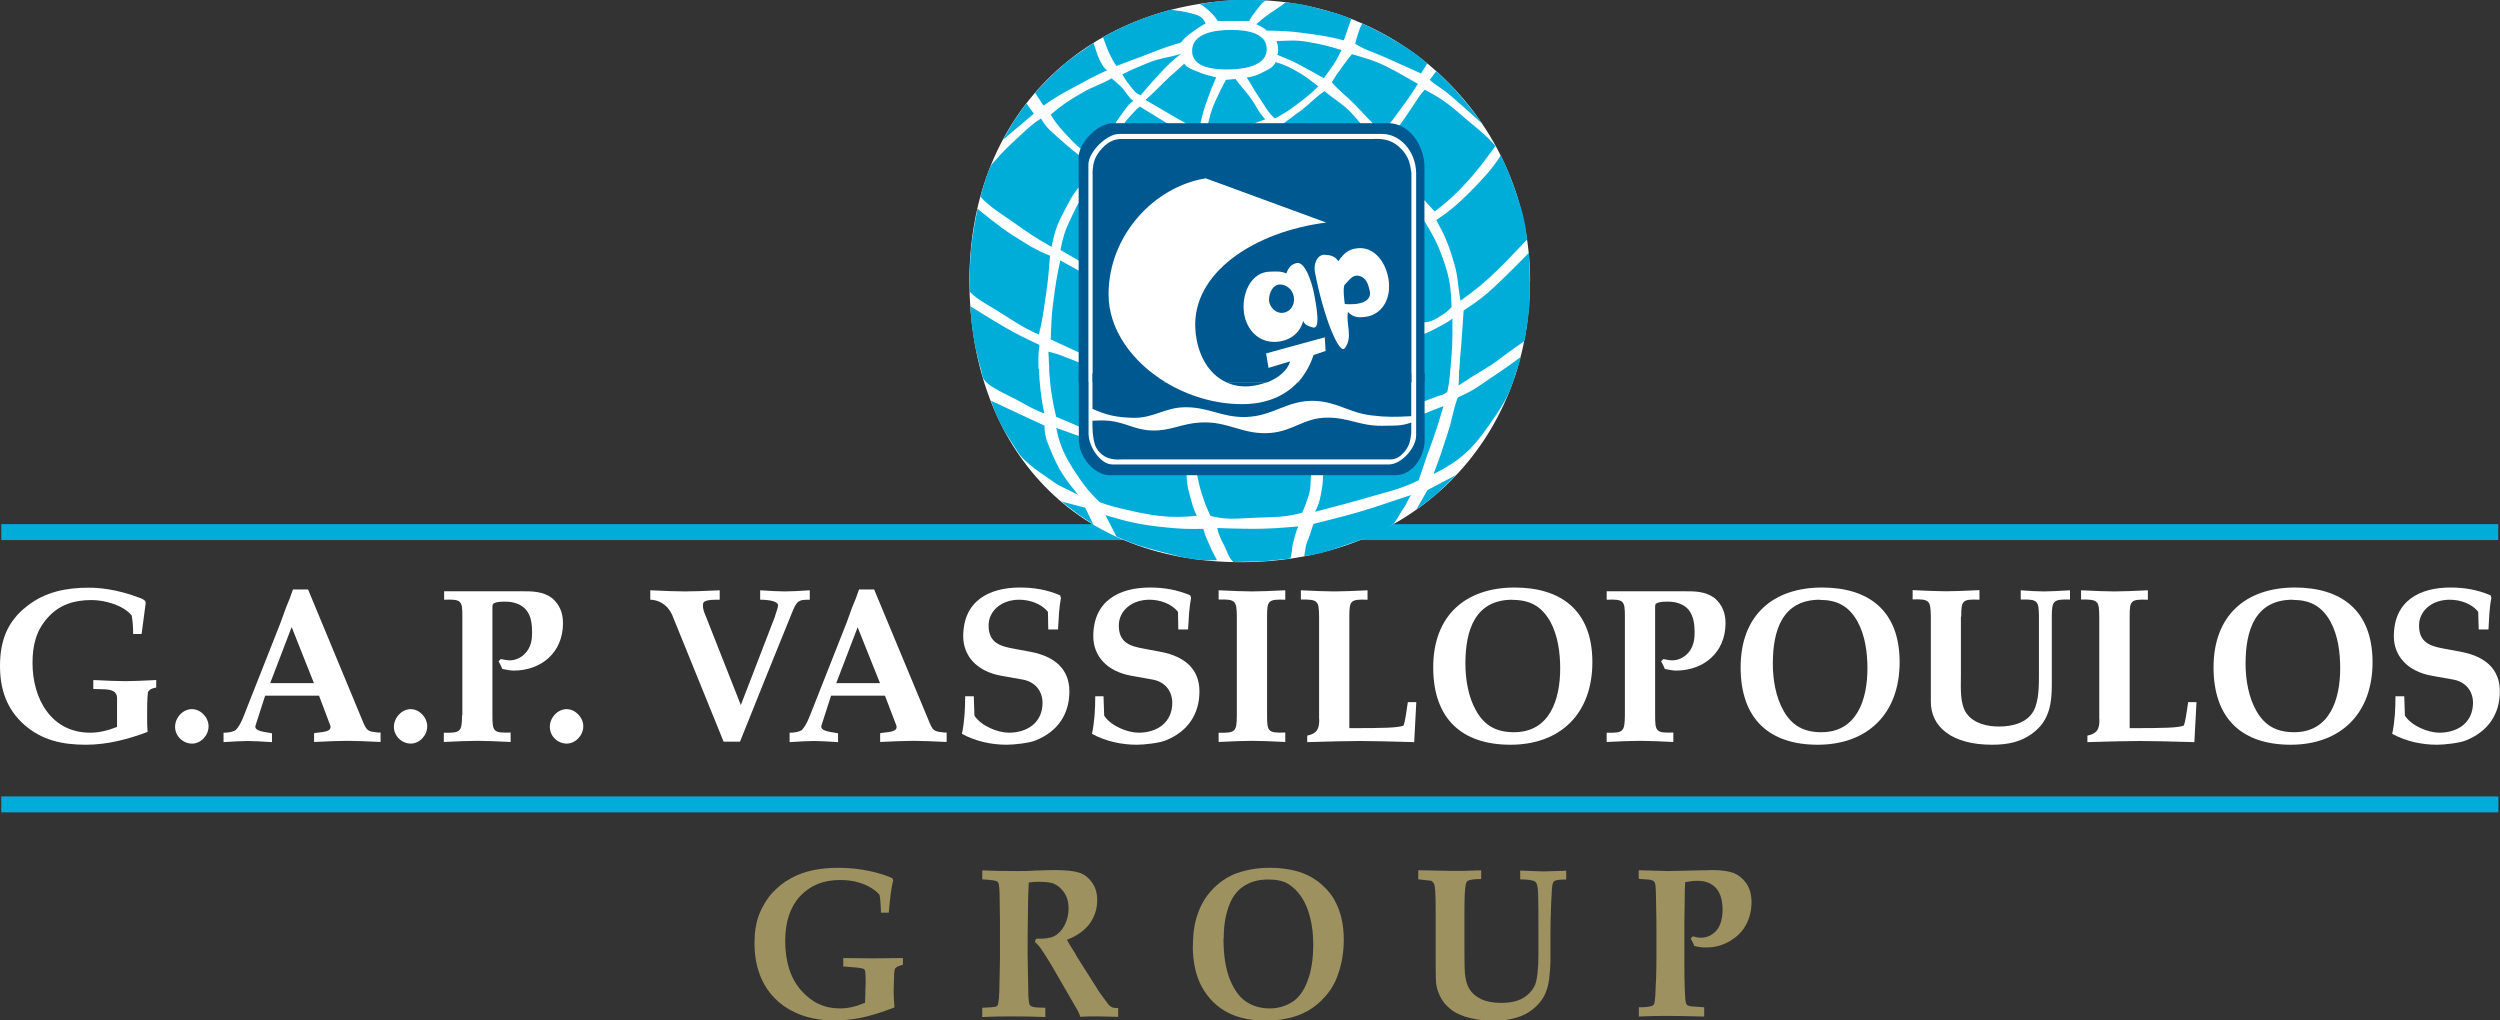 <svg xmlns="http://www.w3.org/2000/svg" xmlns:xlink="http://www.w3.org/1999/xlink" id="Layer_2" data-name="Layer 2" viewBox="0 0 153.78 62.76"><rect x="0" y="0" width="153.78" height="62.76" fill="#333333" stroke="none"/><defs><clipPath id="clippath"><rect width="153.78" height="62.76" style="fill: none;"></rect></clipPath><clipPath id="clippath-1"><rect y="0" width="153.78" height="62.76" style="fill: none;"></rect></clipPath></defs><g id="Layer_1-2" data-name="Layer 1"><g id="GAP_GROUP_LOGO_WHITE_LETTERS" data-name="GAP GROUP LOGO WHITE LETTERS"><g style="clip-path: url(#clippath);"><g style="clip-path: url(#clippath-1);"><path d="M7.21,44.71c-.56.22-1.1.36-1.66.36-2.38,0-3.55-2.06-3.55-4.29,0-1.06.21-1.97.92-2.77.73-.83,1.66-1.1,2.72-1.1.78,0,1.95.31,2.46.95.07.37.09.75.09,1.14h.52l.25-1.89c.02-.15-.11-.23-.3-.31-1.53-.59-2.64-.65-3.22-.65-1.36,0-2.68.26-3.77,1.13C.45,38.21,0,39.43,0,40.96c0,1.44.41,2.65,1.48,3.61,1.1.98,2.39,1.24,3.8,1.24,1.31,0,2.58-.33,3.8-.79-.03-.34-.03-.69-.03-1.05,0-.46,0-.95.05-1.41l.13-.14c.12-.07.25-.11.38-.13v-.46c-.82.04-1.43.07-1.91.07s-1.11-.03-1.96-.07v.55c.51.02.94-.01,1.22.13.15.08.24.23.24.4v1.79Z" style="fill: #fff;"></path><path d="M11.82,45.74c.54,0,1.01-.51,1.01-1.06s-.48-1.06-1.03-1.06-1.03.52-1.03,1.09.49,1.03,1.04,1.03" style="fill: #fff;"></path><path d="M19.62,42.78l.69,1.83c.17.46-.63.41-.99.49v.54c.88-.04,1.53-.07,2.05-.07s1.16.03,2.04.07v-.58h-.16c-.54-.07-.66-.05-.89-.58l-3.41-8.22h-.93l-.2.56-.23.56-.34.94-2.08,5.27c-.18.45-.33.95-.67,1.32-.22.13-.49.16-.75.16v.58c.63-.04,1.11-.07,1.49-.07s.86.03,1.49.07v-.54c-.26-.08-1.15-.09-1.01-.49l.59-1.83h3.31ZM17.94,38.57l1.37,3.45h-2.69l1.32-3.45Z" style="fill: #fff; fill-rule: evenodd;"></path><path d="M25.27,45.74c.54,0,1.01-.51,1.01-1.06s-.48-1.06-1.02-1.06-1.03.52-1.03,1.09.49,1.03,1.04,1.03" style="fill: #fff;"></path><path d="M140.9,45.81c3.05,0,5.04-1.89,5.04-5.08s-1.94-4.59-4.77-4.59c-3.02,0-5.01,1.71-5.01,4.91s1.79,4.76,4.75,4.76M141.03,36.9c1.05,0,1.78.37,2.32,1.33.47.87.6,1.9.6,2.89,0,1.91-.65,3.92-2.83,3.92-1.04,0-1.79-.37-2.32-1.3-.49-.85-.67-1.93-.67-2.92,0-2.04.58-3.93,2.9-3.93" style="fill: #fff; fill-rule: evenodd;"></path><path d="M147.35,42.83c0,.77-.04,1.55-.2,2.31.84.46,1.81.67,2.76.67.43,0,1.36-.1,1.76-.26,1.41-.56,2.1-1.66,2.1-3.02s-.88-2.14-2.36-2.43l-1.07-.2c-.84-.15-1.54-.37-1.54-1.42,0-.91.79-1.59,1.89-1.59.62,0,1.36.23,1.75.75l.03,1.08h.6c.04-.65.05-1.32.18-1.94l-.05-.16c-.84-.36-1.65-.48-2.47-.48-1.91,0-3.48.83-3.48,3,0,1.16.78,2.15,2.35,2.43l1.29.23c.9.16,1.23.84,1.23,1.42,0,1.24-.95,1.85-2.07,1.85-.69,0-1.72-.42-2.12-1.05l-.04-1.19h-.53Z" style="fill: #fff;"></path><path d="M.08,32.24h153.59v.98H.08v-.98ZM68.39,32.24s1.22.82,1.84.98h13.15s1.28-.76,1.51-.98h-16.5Z" style="fill: #00acd8;"></path><path d="M94.11,17.29c0,9.83-7.19,17.29-17.79,17.29s-16.68-7.41-16.69-17.29C59.63,6.61,67.35,0,76.88,0s17.24,7.74,17.24,17.29" style="fill: #fff;"></path><path d="M54.68,56.14h-.49c0-.13-.01-.34-.03-.61-.01-.19-.03-.35-.06-.49-.11-.13-.22-.23-.34-.31-.26-.19-.57-.34-.92-.44-.35-.11-.74-.16-1.17-.16-1.03,0-1.84.34-2.46,1-.61.67-.91,1.58-.91,2.75,0,1.27.32,2.28.97,3.03.65.75,1.44,1.12,2.38,1.12.27,0,.53-.03.79-.09.26-.06.51-.15.77-.26,0-.11.02-.34.02-.67.01-.33.02-.53.02-.6,0-.41-.02-.66-.05-.73-.02-.05-.08-.09-.16-.11-.15-.04-.53-.08-1.17-.12v-.52l1.83.02,1.84-.02v.42c-.24.05-.39.12-.47.21-.03.04-.06.16-.07.35-.02.49-.03.85-.03,1.06,0,.33.02.66.05,1-.76.29-1.42.5-1.99.62-.56.12-1.13.18-1.69.18-.92,0-1.73-.16-2.43-.49-.5-.23-.92-.53-1.27-.89-.35-.36-.61-.76-.8-1.18-.29-.65-.43-1.38-.43-2.18,0-.68.09-1.26.28-1.77.2-.5.46-.94.8-1.32.34-.37.72-.68,1.15-.91.43-.24.89-.4,1.36-.5.47-.1.99-.15,1.55-.15.7,0,1.34.07,1.94.2.6.13,1.06.28,1.4.44l.05.12c-.1.38-.19,1.04-.27,2" style="fill: #9c915f;"></path><path d="M60.42,54.07v-.53c.1,0,.42.01.98.03.26,0,.65.01,1.16.01.43,0,.79,0,1.1-.03.51-.02.92-.03,1.25-.03.64,0,1.12.05,1.44.15.32.09.59.29.81.6.23.3.33.67.33,1.11,0,.52-.15.99-.45,1.42-.31.43-.78.76-1.41,1.01.1.19.22.39.35.59.13.2.2.32.22.37.03.04.05.08.07.12l.95,1.5c.25.4.39.62.41.65.31.43.5.68.56.76.07.07.14.13.21.16.07.03.19.05.38.05v.54c-.63-.02-1.08-.03-1.36-.03-.33,0-.65,0-.97.03-.02-.09-.07-.22-.15-.37l-1.31-2.27c-.37-.65-.69-1.16-.95-1.54-.13-.19-.26-.33-.38-.42l.07-.21c.49.02.86-.03,1.11-.15.24-.12.46-.34.63-.65.17-.32.26-.67.26-1.06s-.09-.72-.28-.99c-.18-.26-.4-.44-.67-.55-.17-.06-.48-.1-.92-.1-.2,0-.39.02-.58.05-.01.15-.02.5-.04,1.04-.02,1.22-.03,2.03-.03,2.43,0,.64,0,1.33.02,2.05.01.88.03,1.38.03,1.51.02.24.04.4.07.47.01.03.04.07.08.09.04.03.09.05.18.07.08.02.32.03.71.04v.57c-.69-.03-1.4-.04-2.12-.04-.63,0-1.22.01-1.76.04v-.57c.46-.02.74-.04.83-.07.05-.01.08-.04.1-.06.03-.03.04-.09.06-.18.03-.17.05-.42.06-.76l.04-1.88v-2.39l-.02-1.36c0-.54-.03-.86-.07-.97-.02-.05-.06-.08-.1-.11-.09-.05-.4-.09-.9-.12" style="fill: #9c915f;"></path><path d="M73.38,58.14c0-.78.11-1.47.34-2.05.22-.59.55-1.08.97-1.49.42-.41.88-.7,1.37-.88.63-.23,1.32-.34,2.06-.34s1.42.11,2.02.33c.45.17.85.41,1.19.73.35.31.61.64.78.97.18.33.32.69.41,1.09.09.4.14.83.14,1.31,0,.81-.14,1.56-.4,2.25-.19.52-.48.97-.87,1.37-.37.4-.8.7-1.28.92-.66.29-1.42.43-2.27.43-.92,0-1.71-.17-2.36-.52-.66-.35-1.17-.87-1.55-1.55-.37-.68-.56-1.53-.56-2.55M75.26,57.76c0,1,.13,1.83.39,2.48.26.65.6,1.11,1.01,1.38.41.27.89.41,1.44.41.51,0,.97-.13,1.38-.39.41-.26.73-.69.95-1.31.24-.61.35-1.36.35-2.23,0-.6-.06-1.15-.19-1.65-.12-.5-.3-.92-.53-1.27-.24-.35-.51-.62-.82-.81-.32-.19-.73-.27-1.25-.27-.6,0-1.11.15-1.53.44-.42.29-.72.73-.91,1.3-.19.57-.28,1.21-.28,1.91" style="fill: #9c915f; fill-rule: evenodd;"></path><path d="M87.24,54.07v-.54l1.99.04h.83s.83-.03.83-.03h.22s0,.53,0,.53c-.43,0-.71.04-.83.12-.06.04-.1.11-.12.23-.06.26-.08.85-.08,1.75v2.25c0,.79.01,1.27.03,1.46.04.4.13.73.29.98.16.25.39.44.71.6.32.15.73.23,1.23.23.56,0,1.01-.1,1.35-.3.34-.21.58-.47.73-.8.13-.33.21-.95.21-1.86v-1.31c0-1.14,0-1.83-.01-2.07,0-.54-.04-.87-.09-.98-.03-.07-.07-.12-.13-.16-.14-.07-.43-.11-.89-.12v-.54c.74.03,1.18.05,1.32.05.04,0,.09,0,.16,0l1.35-.04v.54c-.38,0-.61.03-.72.09-.05.03-.09.1-.12.2-.03.1-.06.53-.09,1.3-.03.77-.04,1.38-.04,1.83v1.51c0,.39-.03.79-.08,1.2-.05.41-.16.76-.32,1.06-.16.29-.39.56-.68.79-.29.24-.64.41-1.05.53-.4.12-.87.18-1.4.18-.62,0-1.2-.09-1.74-.26-.39-.13-.71-.3-.95-.52-.26-.22-.44-.46-.57-.73-.13-.27-.21-.53-.24-.78-.02-.15-.03-.57-.03-1.25v-1.23s0-1.64,0-1.64c0-.6,0-1.14-.03-1.62-.01-.19-.04-.33-.08-.41-.02-.05-.07-.1-.15-.17l-.8-.09Z" style="fill: #9c915f;"></path><path d="M100.8,54.07v-.54l1.81.05,2.73-.06c.53,0,.96.06,1.27.17.31.12.58.33.8.63.22.31.33.7.33,1.18s-.11.94-.32,1.35c-.21.42-.55.76-1,1.03-.45.27-.94.4-1.45.4-.13,0-.26,0-.38-.02-.12-.02-.25-.04-.37-.07-.04-.12-.11-.27-.22-.46l.13-.14c.09.03.17.05.25.07.09.01.15.02.22.02.4,0,.72-.15.98-.44.25-.29.38-.73.38-1.29s-.14-1.03-.4-1.32c-.28-.3-.65-.45-1.13-.45-.23,0-.49.03-.77.08-.02.27-.03.66-.03,1.17l-.02,1.26v2.44c0,.6,0,1.22.03,1.87.01.37.04.61.07.71.02.04.04.08.08.12.04.03.11.05.21.07l.83.06v.57c-1.04-.03-1.83-.04-2.36-.04-.58,0-1.13.01-1.66.04v-.57c.45,0,.74-.04.86-.11.03-.02.06-.06.08-.1.03-.06.05-.22.07-.47.04-.68.07-1.45.07-2.29v-2.27l-.02-1.21c0-.52-.02-.84-.03-.97-.01-.13-.03-.22-.06-.27-.02-.03-.04-.06-.09-.09-.04-.02-.11-.05-.21-.07l-.68-.05Z" style="fill: #9c915f;"></path><path d="M28.42,44.01c-.01.98-.07,1.09-1.12,1.06v.57c.87-.04,1.54-.07,2.06-.07s1.17.03,2.05.07v-.58c-1.07.04-1.12-.07-1.12-1.05v-6.53c0-.1-.02-.3.06-.35.2-.13.55-.12.78-.12.44,0,.93.15,1.23.5.32.38.37.92.37,1.4,0,.39-.05.77-.28,1.1-.25.37-.66.61-1.09.61-.18,0-.37-.05-.56-.08l-.13.14c.07.11.2.39.23.47.22.03.45.1.69.1,1.69,0,3.04-1.1,3.04-2.91,0-.64-.2-1.14-.67-1.55-.57-.42-1.21-.42-1.86-.42h-4.78v.52c1.07-.04,1.12.06,1.12,1.04v6.08Z" style="fill: #fff;"></path><path d="M34.86,45.74c.54,0,1.02-.51,1.02-1.06s-.49-1.06-1.03-1.06-1.03.52-1.03,1.09.48,1.03,1.04,1.03" style="fill: #fff;"></path><path d="M43.5,38.11c-.12-.3-.31-.65-.25-.98.04-.24.55-.24,1.02-.24v-.58c-.91.04-1.58.07-2.13.07s-1.23-.03-2.14-.07v.58c.41,0,1.04.22,1.36.97l3.15,7.76h1.01c1.08-2.7,2.16-5.39,3.27-8.11.26-.6.4-.62,1.02-.62v-.58c-.65.04-1.14.07-1.52.07s-.88-.03-1.53-.07v.58c.53,0,1.1.09,1.1.35,0,.14-.12.41-.2.71l-2.09,5.42-2.07-5.25Z" style="fill: #fff;"></path><path d="M54.43,42.78l.7,1.83c.17.46-.63.41-.99.49v.54c.87-.04,1.53-.07,2.05-.07s1.15.03,2.04.07v-.58h-.15c-.54-.07-.67-.05-.89-.58l-3.42-8.22h-.93l-.2.56-.23.56-.34.94-2.08,5.27c-.19.45-.33.95-.67,1.32-.22.13-.49.16-.75.16v.58c.63-.04,1.11-.07,1.49-.07s.86.03,1.49.07v-.54c-.26-.08-1.15-.09-1.02-.49l.59-1.83h3.31ZM52.75,38.57l1.38,3.45h-2.69l1.32-3.45Z" style="fill: #fff; fill-rule: evenodd;"></path><path d="M59.37,42.83c0,.77-.04,1.55-.2,2.31.84.46,1.81.67,2.76.67.44,0,1.36-.1,1.76-.26,1.41-.56,2.09-1.66,2.09-3.02s-.88-2.14-2.36-2.43l-1.07-.2c-.84-.15-1.54-.37-1.54-1.42,0-.91.79-1.59,1.89-1.59.61,0,1.35.23,1.76.75l.02,1.08h.6c.04-.65.06-1.32.18-1.94l-.05-.16c-.84-.36-1.65-.48-2.47-.48-1.91,0-3.49.83-3.49,3,0,1.16.78,2.15,2.35,2.43l1.3.23c.89.16,1.23.84,1.23,1.42,0,1.24-.95,1.85-2.07,1.85-.69,0-1.72-.42-2.12-1.05l-.04-1.19h-.53Z" style="fill: #fff;"></path><path d="M67.37,42.83c0,.77-.04,1.55-.2,2.31.84.46,1.81.67,2.76.67.43,0,1.36-.1,1.76-.26,1.41-.56,2.09-1.66,2.09-3.02s-.88-2.14-2.36-2.43l-1.06-.2c-.85-.15-1.54-.37-1.54-1.42,0-.91.79-1.59,1.89-1.59.61,0,1.35.23,1.75.75l.02,1.08h.6c.04-.65.06-1.32.19-1.94l-.06-.16c-.84-.36-1.65-.48-2.47-.48-1.91,0-3.49.83-3.49,3,0,1.16.78,2.15,2.35,2.43l1.29.23c.89.16,1.22.84,1.22,1.42,0,1.24-.95,1.85-2.07,1.85-.69,0-1.72-.42-2.12-1.05l-.04-1.19h-.53Z" style="fill: #fff;"></path><path d="M76.08,44.01c-.01.98-.07,1.09-1.12,1.06v.57c.87-.04,1.55-.07,2.06-.07s1.18.03,2.04.07v-.58c-1.07.04-1.12-.07-1.12-1.05v-6.08c0-.98.06-1.08,1.12-1.04v-.58c-.87.04-1.53.07-2.04.07s-1.19-.03-2.06-.07v.57c1.05-.03,1.11.08,1.12,1.06v6.08Z" style="fill: #fff;"></path><path d="M81.15,44.25c0,.6-.14.87-.74,1v.4c1.38-.04,2.43-.07,3.26-.07s1.84.03,3.32.07l.13-2.46h-.52c-.09.6-.17,1.2-.26,1.44-.34.14-1.21.16-3.34.16v-6.86c0-.98.06-1.08,1.12-1.04v-.58c-.87.04-1.53.07-2.04.07s-1.19-.03-2.06-.07v.57c1.05-.02,1.11.08,1.12,1.06v6.31Z" style="fill: #fff;"></path><path d="M92.91,45.81c3.05,0,5.04-1.89,5.04-5.08s-1.94-4.59-4.78-4.59c-3.01,0-5.01,1.71-5.01,4.91s1.8,4.76,4.75,4.76M93.03,36.9c1.06,0,1.78.37,2.33,1.33.47.87.61,1.9.61,2.89,0,1.91-.64,3.92-2.84,3.92-1.04,0-1.79-.37-2.32-1.3-.49-.85-.67-1.93-.67-2.92,0-2.04.58-3.93,2.9-3.93" style="fill: #fff; fill-rule: evenodd;"></path><path d="M99.95,44.01c-.02.98-.07,1.09-1.12,1.06v.57c.87-.04,1.54-.07,2.06-.07s1.17.03,2.04.07v-.58c-1.07.04-1.12-.07-1.12-1.05v-6.53c0-.1-.02-.3.06-.35.2-.13.55-.12.78-.12.43,0,.93.15,1.22.5.31.38.37.92.37,1.4,0,.39-.06.77-.28,1.1-.25.37-.66.61-1.1.61-.18,0-.37-.05-.55-.08l-.13.14c.07.11.2.39.23.47.22.03.44.1.68.1,1.69,0,3.05-1.1,3.05-2.91,0-.64-.2-1.14-.67-1.55-.57-.42-1.21-.42-1.86-.42h-4.78v.52c1.06-.04,1.12.06,1.12,1.04v6.08Z" style="fill: #fff;"></path><path d="M111.81,45.81c3.05,0,5.04-1.89,5.04-5.08s-1.93-4.59-4.77-4.59c-3.02,0-5.01,1.71-5.01,4.91s1.79,4.76,4.74,4.76M111.94,36.9c1.05,0,1.78.37,2.32,1.33.47.87.61,1.9.61,2.89,0,1.91-.65,3.92-2.83,3.92-1.04,0-1.79-.37-2.32-1.3-.49-.85-.67-1.93-.67-2.92,0-2.04.58-3.93,2.9-3.93" style="fill: #fff; fill-rule: evenodd;"></path><path d="M120.64,37.93c0-.98.05-1.09,1.12-1.04v-.59c-.87.04-1.53.07-2.05.07s-1.19-.03-2.06-.07v.57c1.06-.03,1.1.08,1.12,1.06v5.24c0,1.53,1.28,2.64,3.77,2.64,1,0,1.9-.18,2.69-.87.83-.72.98-1.71.98-2.77v-4.23c.01-.98.07-1.09,1.12-1.06v-.57c-.74.04-1.21.07-1.6.07s-.86-.03-1.43-.07v.57c1.06-.03,1.11.08,1.12,1.06v3.54c0,.7,0,1.64-.33,2.25-.41.75-1.33.96-2.13.96-.71,0-1.54-.18-1.99-.8-.43-.61-.35-1.6-.35-2.32v-3.64Z" style="fill: #fff;"></path><path d="M129.14,44.25c0,.6-.13.87-.74,1v.4c1.38-.04,2.43-.07,3.26-.07s1.85.03,3.32.07l.13-2.46h-.51c-.09.6-.17,1.2-.27,1.44-.34.14-1.19.16-3.33.16v-6.86c0-.98.05-1.08,1.12-1.04v-.58c-.87.04-1.53.07-2.05.07s-1.19-.03-2.06-.07v.57c1.06-.02,1.11.08,1.12,1.06v6.31Z" style="fill: #fff;"></path><path d="M60.47,23.25c.07.14.24.34.51.51.55.35.9.49,1.48.79.69.37,1.06.61,1.78.89-.19-.85-.31-1.92-.33-2.75l-3.25.55h-.18ZM66.47,23.24l.03,3.05-1.53-.65c-.18-.73-.25-1.15-.35-1.88-.03-.19-.05-.91-.06-1.07l1.9.56ZM87.47,22.68l.03,2.06c.34-.16.55-.21.89-.35.26-.1.45-.1.64-.3.07-.32.11-.6.14-.86l-1.7-.56ZM90.45,23.24c-.22.14-.45.29-.73.47.02-.17.03-.87.04-1.01l.68.55ZM91.71,23.24c-.19.13-.39.27-.61.42-.52.36-.84.52-1.43.79-.3.81-.33,1.31-.6,2.13-.32,1.01-.51,1.58-.89,2.58,1.55-.77,2.37-1.5,3.36-2.93.76-1.08,1.31-1.9,1.6-2.99h-1.44ZM87.36,27.57l-.79,1.19-5.19.2c0,.37,0,.58-.04.94-.11.63-.15,1.02-.45,1.58,1.22-.32,1.91-.49,3.11-.84,1.29-.38,2.05-.51,3.26-1.09.28-.77.4-1.22.69-1.99.37-.99.54-1.56.84-2.58l-1.38.54-.05,2.03ZM80.1,31.54c-1.05.29-1.68.26-2.77.3-1.12.04-1.78.17-2.87-.1-.24-.52-.37-.83-.54-1.38-.18-.55-.21-.88-.35-1.44l7.11-.05c-.1.64,0,1.03-.19,1.64-.13.41-.22.64-.39,1.04M80.79,32.23c1.1-.29,1.72-.42,2.81-.74,1.26-.37,1.95-.64,3.21-1.04-.24.29-.26.54-.49.84-.22.3-.37.66-.61.95-.82.53-1.13.68-2.13,1.01-1.25.41-2.05.8-3.35.96.05-.34.08-.68.22-.99.16-.38.2-.61.35-1M79.85,32.38c-1.04.09-1.62.14-2.66.15-.91,0-2.32-.05-2.32-.05.1.45.23.68.44,1.09.17.34.27.75.56,1l1.81-.04,1.69-.17c.12-.34.09-.69.19-1.04.11-.37.1-.47.3-.94M74.02,32.53c.11.42.22.64.4,1.04.15.36.26.55.44.89-1.38.05-2.17-.19-3.51-.54-1.02-.27-1.66-.44-2.68-.93l-.67-1.3c1.41.42,2.14.59,3.61.74.93.1,1.47.12,2.42.1M73.62,31.73c-.24-.47-.29-.78-.44-1.29-.17-.58-.19-.93-.2-1.54l-4.69-.05-1.19-.69-.6-1.29-1.53-.55c.24,1.18.57,1.82,1.24,2.83.48.74.8,1.12,1.43,1.74.6.22.95.3,1.58.45,1.68.39,2.68.56,4.39.39M64.24,26.18l-3.28-1.53c.48,1.47,1,2.12,1.61,3.1.48.78,1.65,1.46,2.32,1.95.3.22,1.04.52,1.43.74-.48-.62-1.04-1.19-1.58-2.48-.28-.69-.49-1.04-.49-1.79M87.8,30.15l1.78-.94s-.94.94-1.28,1.23c-.28.24-1.18.91-1.18.91l.68-1.2ZM66.76,31.24l.48,1s-.68-.43-.9-.59c-.27-.19-1.04-.8-1.04-.8l1.45.38Z" style="fill: #00acd8; fill-rule: evenodd;"></path><path d="M63.9,23.24c0-.06,0-.12-.01-.18-.01-.72-.05-1.13.05-1.84-.84-.4-1.32-.62-2.13-1.09-.83-.48-2.13-1.3-2.13-1.3,0,0,.07,1.46.37,2.78.16.73.31,1.11.41,1.64h3.43ZM64.58,23.24c-.05-.54-.05-.98-.09-1.61.43.11.67.18,1.08.35.35.13.54.21.89.35l.02.92h-1.9ZM89.17,23.24c.05-.44.07-.85.12-1.42.07-.87.05-1.36.05-2.23-.28.24-.48.31-.79.49-.43.24-.68.35-1.13.55l.06,2.61h1.7ZM89.77,22.69c.04-.68.04-.63.11-1.41.07-.85.09-1.33.15-2.18.8-.52,1.23-.84,1.93-1.49.99-.92,2.08-2.06,2.08-2.06,0,0,.09.77.06,2.68-.01,1.14-.33,2.75-.33,2.75,0,0-.95.66-1.46,1.05-.58.46-1.35.88-1.85,1.2h-.68s0-.55,0-.55ZM93.15,23.25c.08-.34.33-.88.39-1.29-.62.47-1.3.93-1.83,1.29l1.35.26.09-.26ZM73.33,3.13c-.01,1.03,1.34,1.17,2.37,1.14,1.01-.03,2.26-.29,2.22-1.29-.04-.96-1.21-1.13-2.17-1.14-1.07,0-2.42.22-2.42,1.29M74.17,1.44c-.34.18-.53.32-.84.54-.3.22-.47.35-.69.64-.75.22-1.16.36-1.88.65-.8.32-1.28.47-2.08.79-.21-.28-.29-.47-.45-.79-.13-.26-.38-.99-.38-.99.83-.44,1.24-.65,2.12-1.01.75-.31,2.02-.67,2.02-.67,0,0,.7.08.99.15.66.16.98.2,1.18.7M74.91,1.29h1.93c.14-.27.25-.41.44-.65.21-.24.4-.63.72-.61-.71-.04-1.2-.03-1.96-.03-.87,0-2.22.25-2.22.25.14.07.42.28.64.5.2.19.3.31.45.55M72.68,3.28c-.58.45-.88.75-1.38,1.29-.46.49-.7.78-1.14,1.29-.34-.13-.46-.36-.69-.64-.19-.23-.28-.39-.44-.64.58-.3.93-.44,1.53-.69.79-.33,1.3-.33,2.12-.59M72.84,3.92c.24.3.49.34.84.49.41.19.68.23,1.13.35-.28.63-.41.99-.64,1.64-.22.63-.27,1-.44,1.63-.7-.42-1.13-.62-1.83-1.04-.55-.33-.88-.52-1.44-.84.5-.44.76-.72,1.24-1.19.43-.42.71-.63,1.14-1.04M75.41,4.91l.59-.05c.35.48.6.71.94,1.19.36.5.47.85.89,1.29l-1.64.6-1.92-.15c.15-.63.22-1,.5-1.59.24-.51.37-.8.64-1.29M76.69,4.77c.42-.06.66-.15,1.04-.35.33-.17.57-.26.74-.6.59.18.9.33,1.44.65.49.29.74.5,1.18.84-.46.47-.76.69-1.28,1.09-.51.39-.82.58-1.39.89-.48-.43-.62-.8-.99-1.33-.31-.45-.44-.74-.74-1.19M78.52,2.53c.75-.03,1.18-.08,1.93.05.82.14,1.28.25,2.07.5-.19.35-.27.57-.49.89-.24.33-.36.52-.6.84-.55-.32-.87-.48-1.43-.79-.53-.3-.87-.4-1.43-.65.07-.14.06-.24.04-.4,0-.18-.04-.28-.09-.44M77.92,1.89c-.11-.12-.19-.17-.34-.25-.11-.06-.18-.09-.3-.15.39-.36.64-.54,1.09-.84.23-.15.5-.33.71-.51.8.07,1.19.16,1.97.37.82.23,1.29.3,2.07.66l-.46,1.31c-.94-.25-1.5-.31-2.47-.45-.88-.12-1.39-.13-2.28-.15M67.26,2.64c-.7.51-1.24.81-1.88,1.38-.73.64-1.09,1.01-1.71,1.69l.52.79c.69-.5,1.12-.73,1.88-1.14.78-.43,1.22-.66,2.03-1.04-.25-.18-.34-.4-.48-.68-.13-.27-.16-.43-.26-.71l-.09-.29ZM68.38,4.82c-.68.39-1.14.49-1.82.89-.8.46-1.23.74-1.93,1.34.26.43.44.66.78,1.04.46.49.7.79,1.24,1.19l.99-.89.74-.45c.28-.43.43-.68.74-1.09.21-.27.3-.46.6-.64-.33-.24-.41-.49-.69-.8-.24-.25-.39-.36-.65-.59M70.11,6.55l2.18,1.34-3.31.05c.13-.32.25-.49.49-.74.25-.26.36-.43.64-.64M81.48,5.61c.48.41.8.58,1.28.99.56.48.78.86,1.28,1.39l-5.33-.2c.52-.43.84-.63,1.38-1.04.55-.43.8-.75,1.38-1.14M81.92,5.06c.22-.36.35-.56.6-.89.24-.33.37-.52.64-.84.82.25,1.31.36,2.08.74.79.39,1.21.66,1.98,1.09-.32.49-.49.77-.84,1.24-.5.69-.78,1.09-1.34,1.74-.74-.63-1.08-1.09-1.77-1.78-.52-.51-.86-.74-1.34-1.29M83.78,1.44c.86.4,1.29.62,2.08,1.09.81.48,1.24.75,1.93,1.38l-.38.61c-.9-.42-1.42-.63-2.32-1.04-.68-.31-1.11-.39-1.73-.79.06-.21.08-.34.15-.54.08-.23.15-.49.28-.69M88.35,4.38l-.4.53c.33.32.58.42.94.7.53.4,2.25,1.97,2.25,1.97-.18-.34-1.44-1.9-1.93-2.37-.37-.35-.5-.53-.87-.83M87.65,5.51c-.41.43-.55.75-.89,1.24-.35.51-.54.81-.93,1.29l1.24.8.49,3.42.69.75c.76-.58,1.17-.94,1.82-1.64.77-.81,1.26-1.5,1.92-2.39-.74-.84-1.27-1.18-2.12-1.92-.79-.7-1.29-1.04-2.22-1.54M92.31,9.57c-.58.91-1.18,1.52-1.93,2.28-.73.73-1.18,1.11-2.03,1.69.54.97.78,1.56,1.09,2.63.26.88.23,1.42.4,2.33.91-.66,1.41-1.06,2.22-1.84.68-.65,1.22-1.26,1.88-1.93-.13-1.08-.26-1.62-.61-2.65-.32-.97-.56-1.6-1.01-2.51M87.45,13.34c.73,1.14,1.09,1.83,1.49,3.12.28.91.31,1.47.35,2.43-.27.31-.49.43-.84.65-.33.2-.56.28-.94.3l-.05-6.5ZM63.89,20.58c-1.09-.49-1.64-.91-2.66-1.54-.64-.39-1.04-.57-1.58-1.09-.02-.93,0-1.57.07-2.49.09-1.13.41-2.62.41-2.62,0,0,1.33,1.11,2.19,1.65.86.54,1.34.87,2.27,1.24-.07.91-.11,1.43-.24,2.33-.15.99-.2,1.56-.45,2.53M64.63,20.88l1.93.89v-5.01l-1.34-.74c-.22,1.02-.31,1.6-.44,2.63-.12.86-.1,1.36-.15,2.23M66.51,16.12l-1.28-.74c.15-.74.26-1.16.59-1.84.31-.64.45-1.03.89-1.58l-.2,4.16ZM64.68,15.18c-.94-.52-1.44-.86-2.32-1.49-.76-.54-1.43-.91-2.06-1.6,0,0,.22-.74.38-1.22.15-.42.21-.68.54-1,.52-.6.85-.9,1.43-1.44.51-.47.8-.77,1.38-1.14.35.59.67.84,1.19,1.29.58.51.9.8,1.54,1.24l-.1,1.39c-.65.62-.85,1.14-1.28,1.93-.39.74-.53,1.21-.69,2.03M63.6,7l-.46-.64s-.53.72-.7.97c-.2.31-.76,1.28-.76,1.28l1.92-1.62Z" style="fill: #00acd8; fill-rule: evenodd;"></path><path d="M67.2,22.96v2.19c.9.4,1.48.52,2.47.55,1.3.04,1.97-.65,3.26-.65,1.46,0,2.24.64,3.71.6,1.7-.05,2.55-1.06,4.24-.99,1.4.06,2.08.72,3.46.89.96.12,1.51.1,2.47.05v-2.63l-6.99.55c-.76.81-1.88,1.34-3.43,1.34-1.66,0-3.31-.51-4.68-1.34l-4.5-.55ZM77.94,23.51c-.35.13-.72.22-1.1.25-.52.04-1-.05-1.42-.25h2.53ZM87.11,23.51v3.27c0,.77-.91,1.79-1.68,1.79h-16.99c-.77,0-1.48-1.12-1.48-1.89v-3.17l-.6-.55v4.09c.01,1.17,1.06,2.18,1.86,2.18h17.65c1.1-.02,1.76-1.27,1.76-2.08v-4.19l-.51.55ZM67.2,25.88c.38-.02.6-.03.99,0,1.06.1,1.6.57,2.67.6,1.17.03,1.79-.42,2.96-.49,1.72-.11,2.64.79,4.35.64,1.37-.12,2.03-.91,3.4-.94,1.36-.03,2.1.53,3.46.5.7-.02,1.12.04,1.78-.2v.64c-.05.52-.14.86-.49,1.24-.27.29-.54.41-.94.39h-16.4c-.65.05-1.2-.13-1.53-.69-.3-.49-.25-1.69-.25-1.69" style="fill: #005891; fill-rule: evenodd;"></path><path d="M66.35,23.51v-13.85c0-.8,1.1-2.07,2.08-2.08h17.01c1.08,0,2.12,1.14,2.18,2.6v13.33h-.51v-12.89c-.04-1.39-1.04-2.38-2.08-2.38h-16.2c-.77,0-1.88,1.12-1.88,1.88v13.39h-.61ZM75.42,23.51c-1.08-.5-1.78-1.7-1.89-3.22-.25-3.52,3.66-6.05,8.05-6.6l-7.41-2.72c-3.16.5-5.98,3.5-5.98,7.14,0,2.17,1.46,4.16,3.52,5.41h-4.5s0-13.04,0-13.04c.04-.49.14-.81.44-1.19.41-.51.84-.78,1.48-.74h15.32c.74-.04,1.27.1,1.78.65.41.45.51.83.59,1.44v12.89h-6.99c.44-.48.76-1.06.97-1.69l.74-.25-.05-.84-3.61.99.15.89,1.33-.4c-.16.56-.72,1.02-1.41,1.29h-2.53ZM78.76,17.5c.49.02.85.45.84.94-.01.4-.26.73-.65.8-.47.07-.91-.37-.89-.84.02-.44.26-.91.69-.9M79.11,16.81c-.36-.14-.6-.11-.99-.1-1.11.02-1.69,1.22-1.62,2.33.06,1.06.78,1.97,1.83,1.99.87.01,1.61-.44,1.83-1.29.11.26.32.32.59.4.49.15.24-1.22.1-1.98-.16-.87-.59-2.08-1.08-1.98-.35.07-.54.31-.64.65M82.32,16.07c-.18-.31-.48-.38-.84-.4-.47-.01-.68.58-.6,1.04.5,2.68,1.49,5.16,1.84,4.71.53-.69.04-1.54.2-2.23.29.33.65.36,1.08.3.86-.12,1.38-.83,1.44-1.69.08-1.24-.7-2.66-1.93-2.53-.55.05-.87.33-1.18.79M82.72,18.7s-.15-1.04,0-1.19c.28-.29.49-.64.89-.54.41.1.54.47.64.89.24,1.04-1.53.84-1.53.84" style="fill: #005891; fill-rule: evenodd;"></path><rect x=".08" y="48.99" width="153.6" height=".98" style="fill: #00acd8;"></rect></g></g></g></g></svg>